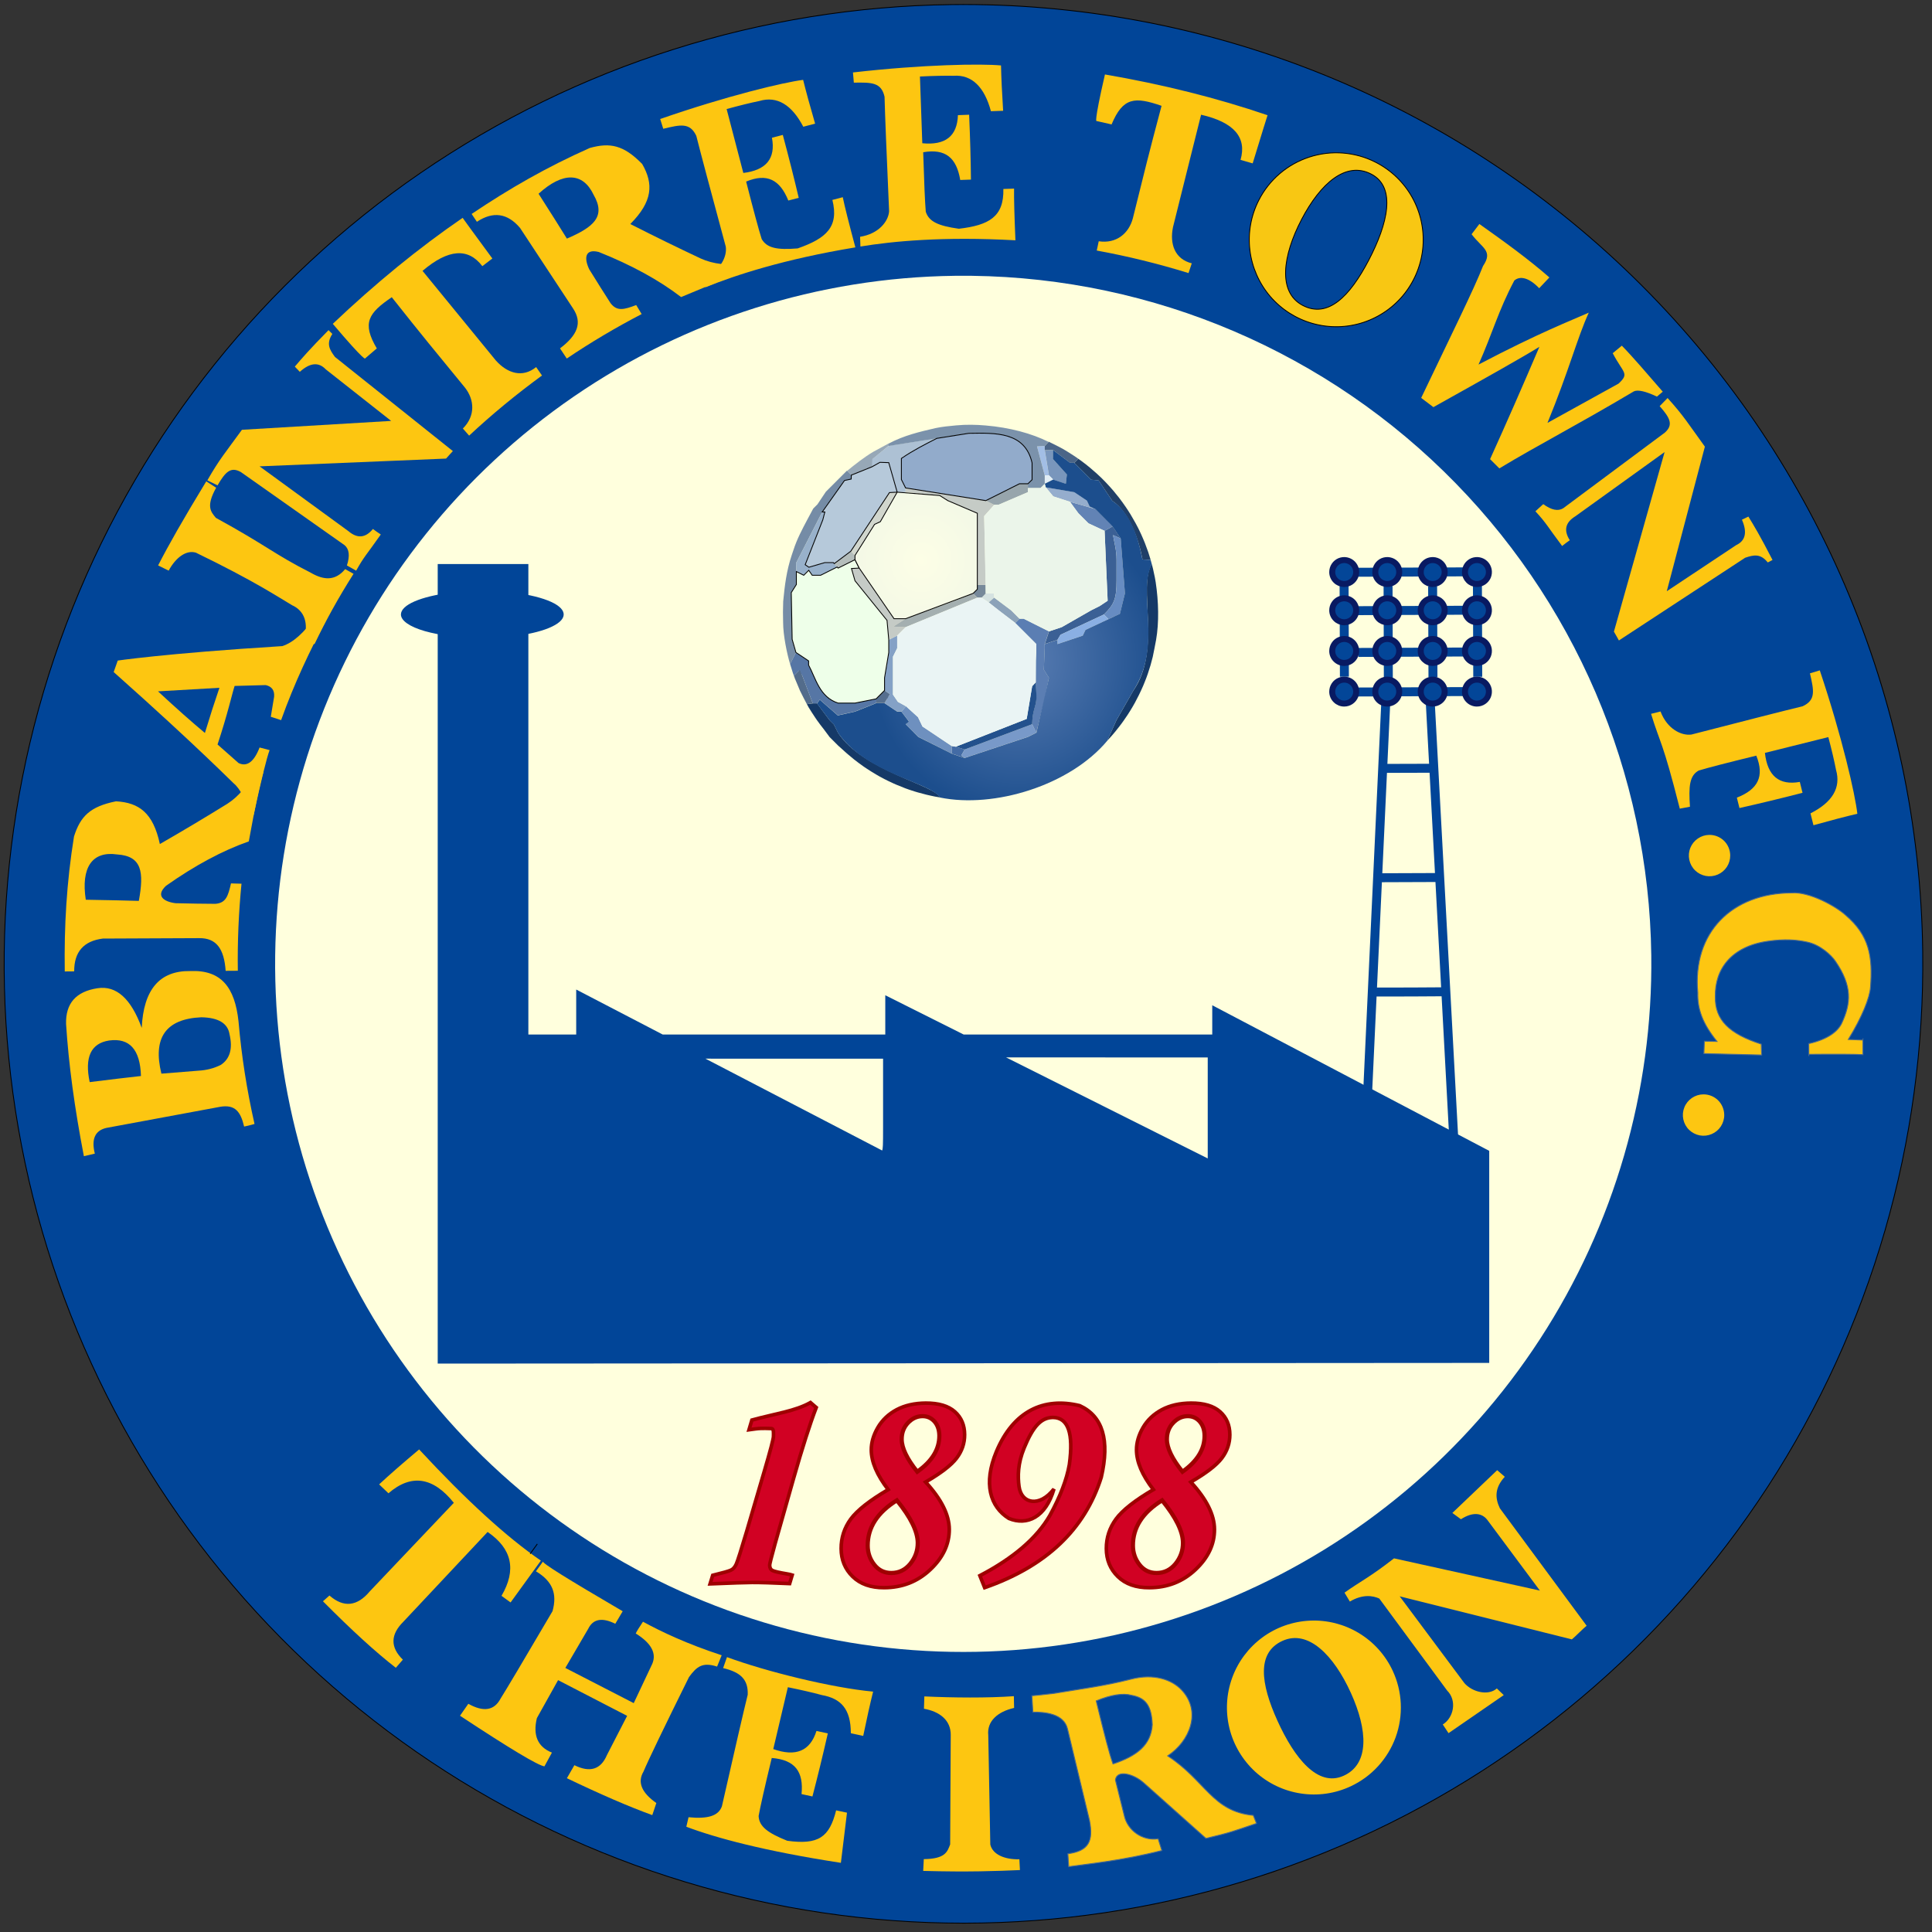 <?xml version="1.0" encoding="UTF-8"?>
<svg xmlns="http://www.w3.org/2000/svg" width="50" height="50" viewBox="0 0 50 50" fill="none">
  <rect x="0" y="0" width="50" height="50" fill="#333333" stroke="none"/>
  <g clip-path="url(#clip0_9797_2)">
    <path fill-rule="evenodd" clip-rule="evenodd" d="M24.624 0.119C27.884 0.078 31.121 0.68 34.148 1.89C37.176 3.1 39.935 4.895 42.269 7.171C44.603 9.448 46.466 12.162 47.751 15.158C49.036 18.154 49.719 21.374 49.76 24.634C49.821 29.544 48.425 34.362 45.748 38.479C43.071 42.595 39.233 45.826 34.721 47.761C30.208 49.697 25.223 50.251 20.395 49.353C15.568 48.455 11.115 46.146 7.599 42.718C4.084 39.289 1.665 34.895 0.647 30.091C-0.371 25.288 0.058 20.29 1.88 15.73C3.703 11.171 6.836 7.254 10.884 4.475C14.933 1.696 19.715 0.18 24.624 0.119Z" fill="#014598" stroke="black" stroke-width="0.022"></path>
    <path fill-rule="evenodd" clip-rule="evenodd" d="M5.63 12.561C5.836 12.208 5.973 12.07 6.234 12.217L8.919 14.11C9.039 14.212 9.058 14.387 8.978 14.634C9.097 14.701 9.177 14.746 9.217 14.769C9.426 14.393 9.49 14.354 9.855 13.832C9.785 13.787 9.717 13.74 9.651 13.69C9.46 13.924 9.249 13.943 9.018 13.747L6.718 12.069L11.544 11.868C11.622 11.782 11.641 11.758 11.72 11.674L8.669 9.238C8.528 9.048 8.437 8.896 8.601 8.642C8.568 8.609 8.535 8.577 8.502 8.544C8.001 9.053 7.805 9.282 7.63 9.488C7.673 9.533 7.716 9.578 7.759 9.623C8.023 9.385 8.247 9.364 8.431 9.559L10.123 10.893L6.261 11.123C5.828 11.721 5.678 11.885 5.366 12.432L5.63 12.561Z" fill="#FDC611"></path>
    <path fill-rule="evenodd" clip-rule="evenodd" d="M1.676 25.141C1.758 25.14 1.839 25.14 1.92 25.139C1.917 24.636 2.164 24.353 2.662 24.29C4.061 24.285 4.684 24.281 5.155 24.279C5.602 24.274 5.8 24.557 5.84 25.125C5.945 25.126 6.05 25.125 6.155 25.123C6.144 24.372 6.176 23.621 6.25 22.87C6.139 22.869 6.001 22.862 5.978 22.862C5.904 23.191 5.847 23.37 5.574 23.391C5.197 23.388 4.991 23.386 4.542 23.375C4.237 23.336 4.018 23.183 4.297 22.924C5.042 22.398 5.756 22.015 6.439 21.775C6.603 20.868 6.729 20.271 6.817 19.982C6.751 19.962 6.68 19.943 6.604 19.925C6.421 20.32 6.18 20.613 5.88 20.804C5.302 21.161 4.809 21.457 4.137 21.844C3.964 21.035 3.597 20.771 3.002 20.738C2.329 20.873 2.08 21.128 1.915 21.649C1.723 22.843 1.659 23.962 1.676 25.141Z" fill="#FDC611"></path>
    <path fill-rule="evenodd" clip-rule="evenodd" d="M43.938 25.693C43.927 26.11 44.058 26.486 44.435 26.952L44.109 26.946L44.096 27.267L45.591 27.304L45.582 27.022C44.756 26.755 44.378 26.398 44.393 25.792C44.377 25.083 44.805 24.499 45.739 24.361C46.202 24.294 46.508 24.325 46.77 24.381C47.118 24.455 47.4 24.73 47.497 24.873C47.942 25.521 47.907 25.964 47.658 26.492C47.557 26.69 47.315 26.894 46.81 27.009C46.812 27.287 46.812 27.379 46.812 27.287C47.506 27.28 47.973 27.283 48.213 27.294C48.212 26.916 48.211 26.789 48.212 26.916L47.835 26.901C48.194 26.317 48.389 25.821 48.409 25.551C48.469 24.754 48.381 24.208 47.761 23.68C47.52 23.458 46.824 23.069 46.366 23.108C44.829 23.114 43.794 24.128 43.938 25.693Z" fill="#FDC611" stroke="#49698F" stroke-width="0.024"></path>
    <path fill-rule="evenodd" clip-rule="evenodd" d="M38.286 5.797C38.085 6.062 38.018 6.151 38.085 6.062C38.356 6.423 38.649 6.487 38.381 6.884C38.143 7.491 37.569 8.645 36.78 10.298C37.096 10.537 37.202 10.616 37.096 10.537C38.487 9.761 39.441 9.224 39.84 8.975C39.398 10.011 38.972 10.981 38.563 11.883C38.803 12.122 38.884 12.202 38.803 12.122C39.82 11.508 40.767 11.029 42.287 10.127C42.392 10.081 42.59 10.126 42.881 10.264C43.032 10.137 43.082 10.095 43.032 10.137C42.65 9.697 42.261 9.24 41.973 8.946L41.737 9.141C42.013 9.666 42.177 9.658 41.889 9.927C41.679 10.045 41.066 10.384 40.049 10.944C40.617 9.557 40.816 8.753 41.117 8.092C40.651 8.3 39.856 8.6 38.264 9.435C38.635 8.6 38.768 8.061 39.19 7.26C39.337 7.133 39.568 7.182 39.834 7.459C40.048 7.233 40.186 7.087 40.098 7.18C39.563 6.711 38.917 6.243 38.286 5.797Z" fill="#FDC611"></path>
    <path fill-rule="evenodd" clip-rule="evenodd" d="M22.075 1.875C23.896 1.667 25.402 1.646 25.906 1.694C25.913 2.01 25.931 2.401 25.961 2.867C25.645 2.878 25.54 2.882 25.645 2.878C25.48 2.261 25.158 1.927 24.679 1.961C24.447 1.957 24.157 1.963 23.808 1.98C23.835 2.749 23.853 3.257 23.869 3.707C24.465 3.766 24.773 3.524 24.791 2.98C25.081 2.969 25.178 2.966 25.081 2.969C25.107 3.571 25.123 4.13 25.128 4.648C24.851 4.658 24.758 4.661 24.851 4.658C24.755 4.084 24.47 3.84 23.892 3.94C23.916 4.723 23.938 5.236 23.959 5.479C24.04 5.737 24.286 5.846 24.815 5.92C25.595 5.829 25.984 5.611 25.967 4.891C26.244 4.881 26.337 4.878 26.244 4.881C26.24 5.126 26.252 5.572 26.279 6.219C24.396 6.115 23.087 6.245 22.268 6.38C22.259 6.128 22.256 6.044 22.259 6.128C22.741 6.052 22.99 5.731 23.01 5.469C22.943 3.951 22.904 2.963 22.892 2.504C22.807 2.128 22.556 2.132 22.097 2.139C22.075 1.875 22.067 1.787 22.075 1.875Z" fill="#FDC611"></path>
    <path fill-rule="evenodd" clip-rule="evenodd" d="M2.22 23.285C2.914 23.297 3.238 23.305 3.593 23.315C3.728 22.575 3.679 22.154 3.031 22.113C2.386 22.02 2.092 22.448 2.22 23.285Z" fill="#014598"></path>
    <path fill-rule="evenodd" clip-rule="evenodd" d="M5.204 18.547C4.615 18.045 4.21 17.686 3.99 17.47C4.785 17.424 5.315 17.394 5.58 17.378C5.399 17.914 5.274 18.303 5.204 18.547Z" fill="#004A95" stroke="black" stroke-width="0.022"></path>
    <path fill-rule="evenodd" clip-rule="evenodd" d="M2.942 17.393C5.146 19.353 6.017 20.255 6.104 20.325C6.308 20.555 6.381 20.79 6.325 21.03C6.404 21.049 6.484 21.069 6.564 21.089C6.764 20.172 6.902 19.613 6.977 19.413C6.89 19.391 6.804 19.368 6.718 19.345C6.574 19.717 6.393 19.852 6.174 19.748C5.87 19.48 5.725 19.351 5.63 19.267C5.891 18.481 6.009 17.942 6.072 17.752C6.241 17.745 6.532 17.742 6.876 17.73C7.035 17.766 7.108 17.866 7.094 18.032C7.064 18.204 7.035 18.377 7.008 18.55C7.13 18.589 7.219 18.618 7.275 18.637C7.625 17.659 8.032 16.815 8.424 16.078C8.317 16.023 8.206 15.973 8.165 15.954C7.874 16.374 7.588 16.63 7.307 16.721C4.222 16.912 2.953 17.109 3.047 17.096C3.011 17.195 2.976 17.294 2.942 17.393Z" fill="#FDC611"></path>
    <path fill-rule="evenodd" clip-rule="evenodd" d="M5.303 18.969C5.435 18.533 5.561 18.143 5.679 17.8C4.837 17.849 4.307 17.88 4.089 17.892C4.568 18.336 4.973 18.695 5.303 18.969Z" fill="#014598"></path>
    <path fill-rule="evenodd" clip-rule="evenodd" d="M4.092 14.633C4.183 14.678 4.274 14.723 4.365 14.768C4.545 14.433 4.817 14.226 5.07 14.303C6.597 15.043 7.216 15.462 7.555 15.661C7.89 15.81 7.989 16.143 7.863 16.555C7.947 16.597 8.09 16.646 8.139 16.671C8.432 16.059 8.753 15.476 9.15 14.85C9.095 14.815 8.99 14.765 8.933 14.729C8.669 15.045 8.37 15.013 8.039 14.82C7.096 14.342 6.896 14.118 5.587 13.402C5.457 13.245 5.324 13.108 5.594 12.622C5.518 12.573 5.39 12.49 5.338 12.457C4.725 13.466 4.362 14.106 4.092 14.633Z" fill="#FDC611"></path>
    <path fill-rule="evenodd" clip-rule="evenodd" d="M8.613 8.381C9.479 9.402 9.45 9.275 9.45 9.275C9.696 9.063 9.834 8.947 9.752 9.018C9.363 8.36 9.531 8.105 10.139 7.692C10.963 8.731 11.204 9.02 12.032 10.03C12.28 10.344 12.308 10.764 11.979 11.09C12.141 11.274 12.195 11.336 12.141 11.274C12.739 10.717 13.368 10.199 14.027 9.718C13.977 9.645 13.926 9.573 13.875 9.5C13.525 9.786 13.132 9.664 12.833 9.33C12.005 8.313 11.763 8.027 10.935 7.01C11.598 6.445 12.114 6.404 12.483 6.888C12.569 6.822 12.656 6.756 12.742 6.69C12.243 6.011 11.986 5.66 11.973 5.638C10.83 6.422 9.711 7.338 8.613 8.381Z" fill="#FDC611"></path>
    <path fill-rule="evenodd" clip-rule="evenodd" d="M2.171 29.922C1.93 28.677 1.776 27.538 1.71 26.502C1.695 25.969 1.966 25.66 2.525 25.575C3.01 25.501 3.391 25.843 3.668 26.602C3.714 25.609 4.132 25.119 4.921 25.131C5.724 25.096 6.078 25.549 6.173 26.436C6.25 27.329 6.389 28.214 6.587 29.088C6.469 29.122 6.379 29.144 6.318 29.155C6.227 28.769 6.085 28.581 5.702 28.643C4.903 28.791 3.921 28.974 2.755 29.19C2.46 29.256 2.36 29.479 2.454 29.856C2.306 29.892 2.212 29.913 2.171 29.922Z" fill="#FDC611"></path>
    <path fill-rule="evenodd" clip-rule="evenodd" d="M2.321 28.005C2.185 27.359 2.353 27 2.825 26.928C3.353 26.856 3.628 27.162 3.648 27.847C3.325 27.882 2.883 27.935 2.321 28.005Z" fill="#014598"></path>
    <path fill-rule="evenodd" clip-rule="evenodd" d="M4.177 27.786C3.948 26.855 4.292 26.369 5.209 26.327C5.651 26.335 5.895 26.482 5.94 26.766C6.027 27.137 5.952 27.401 5.716 27.559C5.538 27.648 5.345 27.698 5.136 27.709C4.861 27.731 4.541 27.757 4.177 27.786Z" fill="#014598"></path>
    <path fill-rule="evenodd" clip-rule="evenodd" d="M28.596 1.927C28.295 3.231 28.38 3.132 28.38 3.132C28.697 3.203 28.872 3.244 28.767 3.221C29.062 2.516 29.367 2.498 30.061 2.739C29.72 4.02 29.632 4.386 29.317 5.654C29.213 6.04 28.893 6.313 28.435 6.244C28.384 6.484 28.367 6.564 28.384 6.484C29.188 6.631 29.98 6.826 30.759 7.067C30.787 6.983 30.815 6.899 30.843 6.815C30.404 6.705 30.267 6.316 30.357 5.878C30.678 4.606 30.762 4.241 31.084 2.969C31.933 3.163 32.273 3.553 32.105 4.138C32.21 4.168 32.315 4.198 32.419 4.228C32.666 3.422 32.794 3.007 32.804 2.982C31.492 2.534 30.089 2.184 28.596 1.927Z" fill="#FDC611"></path>
    <path fill-rule="evenodd" clip-rule="evenodd" d="M12.206 5.537C12.252 5.605 12.296 5.672 12.342 5.74C12.761 5.463 13.133 5.515 13.458 5.898C14.226 7.067 14.57 7.586 14.829 7.98C15.077 8.352 14.948 8.672 14.493 9.016C14.551 9.104 14.609 9.192 14.668 9.279C15.291 8.859 15.937 8.476 16.606 8.128C16.547 8.034 16.477 7.915 16.465 7.895C16.149 8.014 15.968 8.064 15.801 7.846C15.598 7.529 15.488 7.355 15.251 6.973C15.117 6.697 15.126 6.429 15.495 6.521C16.343 6.859 17.053 7.248 17.627 7.688C18.477 7.33 19.046 7.11 19.336 7.026C19.317 6.959 19.294 6.889 19.267 6.817C18.837 6.879 18.459 6.836 18.135 6.69C17.521 6.401 17.004 6.149 16.312 5.798C16.895 5.211 16.916 4.759 16.619 4.243C16.138 3.753 15.789 3.683 15.262 3.83C14.158 4.321 13.185 4.878 12.206 5.537Z" fill="#FDC611"></path>
    <path fill-rule="evenodd" clip-rule="evenodd" d="M13.938 5.014C14.311 5.598 14.484 5.873 14.671 6.175C15.363 5.878 15.687 5.604 15.363 5.042C15.084 4.452 14.565 4.444 13.938 5.014Z" fill="#014598"></path>
    <path fill-rule="evenodd" clip-rule="evenodd" d="M17.086 3.08C18.817 2.479 20.282 2.13 20.785 2.067C20.861 2.373 20.964 2.751 21.095 3.2C20.789 3.28 20.688 3.306 20.789 3.28C20.493 2.713 20.111 2.476 19.651 2.614C19.424 2.66 19.142 2.73 18.805 2.822C19 3.567 19.123 4.041 19.237 4.476C19.832 4.404 20.078 4.1 19.978 3.565C20.259 3.492 20.352 3.467 20.259 3.492C20.415 4.073 20.552 4.615 20.671 5.12C20.402 5.19 20.313 5.213 20.402 5.19C20.183 4.651 19.852 4.474 19.31 4.699C19.504 5.457 19.638 5.953 19.712 6.186C19.847 6.42 20.111 6.473 20.643 6.429C21.385 6.17 21.716 5.872 21.542 5.174C21.811 5.104 21.901 5.08 21.811 5.104C21.86 5.343 21.969 5.776 22.137 6.402C20.277 6.71 19.028 7.123 18.258 7.434C18.194 7.19 18.173 7.108 18.194 7.19C18.648 7.01 18.82 6.643 18.783 6.383C18.387 4.916 18.132 3.96 18.02 3.515C17.855 3.167 17.611 3.225 17.165 3.333C17.086 3.08 17.059 2.995 17.086 3.08Z" fill="#FDC611"></path>
    <path fill-rule="evenodd" clip-rule="evenodd" d="M32.575 5.186C32.845 4.654 33.315 4.251 33.883 4.066C34.45 3.88 35.068 3.928 35.6 4.198C35.997 4.4 36.325 4.714 36.544 5.102C36.762 5.49 36.86 5.934 36.826 6.378C36.791 6.822 36.626 7.246 36.351 7.596C36.076 7.946 35.704 8.206 35.28 8.345C34.857 8.483 34.403 8.492 33.974 8.372C33.545 8.252 33.162 8.008 32.872 7.67C32.583 7.331 32.4 6.915 32.347 6.473C32.294 6.031 32.373 5.583 32.575 5.186Z" fill="#F8C713" stroke="black" stroke-width="0.022"></path>
    <path fill-rule="evenodd" clip-rule="evenodd" d="M35.423 6.732C35.913 5.794 36.142 4.847 35.488 4.506C34.835 4.165 34.175 4.741 33.685 5.679C33.195 6.617 33.062 7.563 33.715 7.904C34.368 8.245 34.934 7.67 35.423 6.732Z" fill="#014598" stroke="black" stroke-width="0.022"></path>
    <path fill-rule="evenodd" clip-rule="evenodd" d="M42.952 10.511C43.222 10.817 43.311 10.991 43.09 11.193L40.455 13.154C40.321 13.236 40.149 13.2 39.939 13.047C39.838 13.139 39.77 13.201 39.736 13.232C40.028 13.548 40.045 13.621 40.428 14.13C40.492 14.078 40.558 14.028 40.626 13.981C40.463 13.726 40.511 13.52 40.769 13.362L43.08 11.699L41.768 16.347C41.825 16.448 41.842 16.473 41.897 16.575L45.163 14.435C45.387 14.359 45.56 14.321 45.75 14.556C45.791 14.534 45.832 14.513 45.873 14.492C45.546 13.857 45.39 13.6 45.248 13.369C45.192 13.396 45.136 13.423 45.081 13.45C45.223 13.775 45.174 13.995 44.932 14.108L43.136 15.301L44.122 11.559C43.688 10.961 43.579 10.768 43.157 10.301L42.952 10.511Z" fill="#FDC611"></path>
    <path fill-rule="evenodd" clip-rule="evenodd" d="M47.096 17.349C47.678 19.087 48.011 20.556 48.068 21.06C47.761 21.132 47.382 21.231 46.932 21.357C46.855 21.05 46.83 20.948 46.855 21.05C47.425 20.761 47.648 20.385 47.516 19.924C47.472 19.696 47.406 19.413 47.317 19.076C46.57 19.262 46.112 19.376 45.676 19.485C45.742 20.081 46.043 20.331 46.579 20.236C46.649 20.518 46.673 20.612 46.649 20.518C46.066 20.668 45.522 20.799 45.017 20.912C44.95 20.643 44.927 20.553 44.95 20.643C45.491 20.43 45.671 20.1 45.453 19.556C44.692 19.742 44.195 19.87 43.961 19.942C43.725 20.074 43.699 20.346 43.736 20.878L43.473 20.928C43.021 19.147 42.977 19.278 42.729 18.474C42.974 18.413 43.055 18.393 42.974 18.413C43.148 18.869 43.514 19.045 43.774 19.01C45.245 18.63 46.204 18.386 46.65 18.279C47 18.118 46.944 17.873 46.841 17.426C47.096 17.349 47.18 17.324 47.096 17.349Z" fill="#FDC611"></path>
    <path fill-rule="evenodd" clip-rule="evenodd" d="M44.236 21.607C44.378 21.605 44.515 21.66 44.617 21.759C44.718 21.858 44.776 21.994 44.778 22.136C44.779 22.242 44.749 22.346 44.692 22.434C44.634 22.523 44.551 22.593 44.454 22.634C44.356 22.676 44.249 22.688 44.145 22.669C44.041 22.649 43.945 22.6 43.869 22.526C43.793 22.452 43.741 22.357 43.719 22.253C43.697 22.15 43.706 22.042 43.745 21.944C43.785 21.845 43.852 21.761 43.94 21.701C44.027 21.641 44.13 21.608 44.236 21.607Z" fill="#FDC611"></path>
    <path fill-rule="evenodd" clip-rule="evenodd" d="M44.081 28.322C44.223 28.32 44.36 28.375 44.462 28.474C44.563 28.573 44.621 28.709 44.623 28.851C44.625 28.956 44.594 29.06 44.537 29.149C44.479 29.238 44.396 29.308 44.299 29.349C44.202 29.391 44.094 29.403 43.99 29.384C43.886 29.364 43.79 29.314 43.714 29.241C43.638 29.167 43.586 29.072 43.564 28.968C43.542 28.865 43.551 28.757 43.591 28.659C43.63 28.56 43.698 28.476 43.785 28.416C43.872 28.356 43.975 28.323 44.081 28.322Z" fill="#FDC611"></path>
    <path fill-rule="evenodd" clip-rule="evenodd" d="M10.847 37.511C10.403 37.884 10.058 38.186 9.812 38.416C9.869 38.472 9.949 38.548 10.053 38.646C10.642 38.138 11.207 38.221 11.745 38.893C10.49 40.216 9.766 40.978 9.574 41.18C9.244 41.576 8.895 41.613 8.526 41.292C8.439 41.369 8.383 41.419 8.358 41.441C9.103 42.192 9.732 42.766 10.244 43.162C10.279 43.121 10.34 43.051 10.426 42.952C10.097 42.631 10.102 42.303 10.441 41.968L12.619 39.647C13.252 40.078 13.372 40.629 12.979 41.3C13.056 41.356 13.135 41.413 13.214 41.471C13.596 40.944 13.857 40.583 13.998 40.389C13.12 39.788 12.069 38.829 10.847 37.511Z" fill="#FDC611"></path>
    <path d="M13.906 39.957C13.87 40.007 13.809 40.091 13.721 40.212" stroke="black" stroke-width="0.022"></path>
    <path fill-rule="evenodd" clip-rule="evenodd" d="M18.558 43.131L18.677 42.838C17.779 42.544 17.134 42.238 16.64 41.97C16.54 42.118 16.478 42.22 16.453 42.274C16.854 42.524 16.997 42.785 16.881 43.059C16.852 43.12 16.692 43.46 16.401 44.077C15.533 43.63 14.943 43.327 14.631 43.166C14.916 42.679 15.113 42.342 15.222 42.155C15.347 41.897 15.581 41.853 15.924 42.023C15.987 41.915 16.051 41.807 16.115 41.699C14.66 40.848 14.006 40.44 14.055 40.41C13.95 40.555 13.889 40.639 13.87 40.665C14.31 40.929 14.421 41.252 14.3 41.696C13.54 42.99 13.091 43.745 12.955 43.959C12.792 44.269 12.514 44.314 12.12 44.094C12.046 44.201 11.974 44.304 11.905 44.403C13.198 45.256 13.927 45.693 14.09 45.713C14.156 45.595 14.221 45.476 14.284 45.357C13.917 45.211 13.787 44.913 13.894 44.465C14.042 44.198 14.225 43.87 14.443 43.482C15.304 43.927 15.9 44.235 16.23 44.406C15.991 44.87 15.816 45.21 15.706 45.424C15.548 45.795 15.267 45.882 14.865 45.683C14.8 45.795 14.736 45.908 14.671 46.02C15.558 46.445 16.295 46.763 16.881 46.975C16.916 46.87 16.951 46.766 16.986 46.662C16.603 46.394 16.492 46.123 16.653 45.85C16.777 45.554 17.17 44.739 17.831 43.403C18.032 43.127 18.184 43.01 18.558 43.131Z" fill="#FDC611"></path>
    <path fill-rule="evenodd" clip-rule="evenodd" d="M18.814 42.886C19.825 43.259 21.526 43.68 22.596 43.779C22.52 44.086 22.434 44.468 22.34 44.925C22.02 44.856 21.914 44.833 22.02 44.856C22.018 44.218 21.758 43.956 21.268 43.868C21.037 43.805 20.744 43.737 20.39 43.665C20.213 44.415 20.116 44.828 20.012 45.266C20.594 45.473 20.967 45.317 21.13 44.797C21.424 44.86 21.522 44.881 21.424 44.86C21.29 45.447 21.157 45.99 21.026 46.492C20.744 46.431 20.651 46.411 20.744 46.431C20.8 45.853 20.579 45.545 19.973 45.496C19.789 46.257 19.676 46.757 19.633 46.998C19.645 47.267 19.863 47.434 20.374 47.639C21.18 47.749 21.465 47.55 21.639 46.852C21.92 46.912 22.013 46.932 21.92 46.912L21.762 48.21C19.787 47.906 18.53 47.566 17.762 47.276C17.819 47.03 17.839 46.949 17.819 47.03C18.323 47.079 18.593 46.995 18.683 46.747C19.019 45.266 19.241 44.303 19.351 43.858C19.365 43.473 19.177 43.279 18.714 43.17L18.814 42.886Z" fill="#FDC611"></path>
    <path fill-rule="evenodd" clip-rule="evenodd" d="M26.396 48.397C26.39 48.295 26.387 48.219 26.381 48.118C26.001 48.128 25.687 47.994 25.629 47.736L25.576 44.905C25.539 44.54 25.825 44.296 26.245 44.201C26.24 44.108 26.242 43.952 26.239 43.897C25.562 43.946 24.662 43.938 23.922 43.903C23.918 43.969 23.915 44.153 23.912 44.222C24.317 44.294 24.609 44.518 24.605 44.902L24.59 47.733C24.517 47.924 24.465 48.108 23.908 48.114C23.903 48.205 23.895 48.357 23.892 48.419C25.072 48.451 25.805 48.423 26.396 48.397Z" fill="#FDC611"></path>
    <path fill-rule="evenodd" clip-rule="evenodd" d="M29.103 47.014C29.187 47.355 29.551 47.65 29.973 47.587L30.069 47.892C29.013 48.16 28.112 48.243 27.658 48.31L27.636 47.975C28.175 47.902 28.301 47.651 28.195 47.11L27.626 44.742C27.532 44.348 27.035 44.306 26.731 44.31L26.705 43.886C26.871 43.87 27.067 43.85 27.274 43.825C27.968 43.707 28.562 43.638 29.27 43.456C29.87 43.301 30.33 43.472 30.578 43.733C31.107 44.292 30.793 45.064 30.22 45.442C31.202 46.084 31.371 46.88 32.435 46.981L32.519 47.19C31.882 47.406 31.864 47.422 31.21 47.578L29.598 46.14C29.341 45.911 28.905 45.788 28.867 46.065L29.103 47.014Z" fill="#FDC611" stroke="#49698F" stroke-width="0.024"></path>
    <path fill-rule="evenodd" clip-rule="evenodd" d="M28.37 44.019C28.603 44.97 28.714 45.397 28.805 45.65C29.429 45.442 29.786 45.157 29.821 44.637C29.802 44.131 29.64 43.94 29.288 43.875C29.061 43.813 28.755 43.861 28.37 44.019Z" fill="#014598" stroke="#49698F" stroke-width="0.024"></path>
    <path fill-rule="evenodd" clip-rule="evenodd" d="M36.042 43.237C36.295 43.777 36.323 44.396 36.12 44.958C35.916 45.519 35.498 45.976 34.957 46.229C34.554 46.418 34.104 46.483 33.664 46.415C33.224 46.348 32.814 46.152 32.485 45.852C32.157 45.551 31.924 45.16 31.818 44.728C31.712 44.296 31.736 43.842 31.888 43.423C32.039 43.005 32.312 42.641 32.67 42.377C33.029 42.113 33.458 41.962 33.903 41.942C34.347 41.922 34.788 42.034 35.169 42.265C35.55 42.495 35.854 42.834 36.042 43.237Z" fill="#FDC611"></path>
    <path fill-rule="evenodd" clip-rule="evenodd" d="M33.06 44.533C33.498 45.497 34.102 46.261 34.774 45.956C35.445 45.652 35.398 44.777 34.961 43.813C34.524 42.849 33.862 42.161 33.191 42.465C32.519 42.77 32.623 43.569 33.06 44.533Z" fill="#014598"></path>
    <path fill-rule="evenodd" clip-rule="evenodd" d="M34.934 41.448C35.267 41.251 35.531 41.295 35.696 41.37L37.453 43.753C37.713 44.011 37.621 44.457 37.339 44.629L37.488 44.854L38.917 43.869L38.738 43.697C38.512 43.897 38.094 43.787 37.897 43.557L36.224 41.313L40.679 42.427C40.77 42.355 40.971 42.145 41.062 42.074L38.816 39.034C38.689 38.769 38.68 38.503 38.944 38.219L38.747 38.048L37.587 39.155L37.809 39.318C38.107 39.126 38.36 39.139 38.511 39.361L39.852 41.164L36.077 40.33C35.446 40.823 35.197 40.93 34.796 41.218L34.934 41.448Z" fill="#FDC611"></path>
    <path fill-rule="evenodd" clip-rule="evenodd" d="M24.706 7.138C29.428 7.079 33.981 8.898 37.362 12.196C40.743 15.494 42.676 20 42.735 24.722C42.779 28.244 41.777 31.7 39.857 34.652C37.937 37.605 35.185 39.922 31.948 41.31C28.711 42.699 25.135 43.096 21.672 42.452C18.21 41.808 15.016 40.152 12.494 37.693C9.973 35.233 8.237 32.082 7.507 28.636C6.777 25.191 7.085 21.606 8.392 18.335C9.699 15.065 11.947 12.255 14.851 10.262C17.755 8.269 21.184 7.182 24.706 7.138Z" fill="#FFFFDD"></path>
    <path d="M35.861 18.229C35.703 21.612 35.545 25.042 35.387 28.426M37.018 18.229C37.413 25.555 37.617 29.372 37.63 29.594M35.786 19.886C36.226 19.885 36.666 19.883 37.105 19.882M35.654 22.716C36.608 22.713 37.143 22.712 37.258 22.71M35.516 25.674C36.24 25.674 36.874 25.672 37.417 25.667" stroke="#014598" stroke-width="0.232"></path>
    <path d="M35.155 16.885C36.077 16.881 36.998 16.878 37.919 16.874" stroke="#014598" stroke-width="0.232"></path>
    <path d="M35.122 15.804C36.043 15.8 36.965 15.796 37.886 15.793" stroke="#014598" stroke-width="0.232"></path>
    <path d="M35.099 14.81C36.02 14.807 36.942 14.803 37.863 14.8" stroke="#014598" stroke-width="0.232"></path>
    <path d="M38.236 15.159C38.238 15.944 38.241 16.73 38.244 17.515" stroke="#014598" stroke-width="0.232"></path>
    <path d="M37.076 15.174C37.079 15.96 37.082 16.745 37.085 17.53" stroke="#014598" stroke-width="0.232"></path>
    <path d="M35.923 15.163C35.926 15.948 35.928 16.805 35.93 17.59" stroke="#014598" stroke-width="0.232"></path>
    <path d="M34.785 15.157C34.788 15.942 34.79 16.728 34.793 17.513" stroke="#014598" stroke-width="0.232"></path>
    <path d="M35.11 17.909C36.032 17.906 36.953 17.902 37.874 17.898" stroke="#014598" stroke-width="0.232"></path>
    <path fill-rule="evenodd" clip-rule="evenodd" d="M12.482 16.511C12.206 16.511 11.932 16.495 11.676 16.465C11.421 16.434 11.189 16.389 10.993 16.333C10.797 16.276 10.642 16.209 10.537 16.135C10.431 16.061 10.376 15.982 10.376 15.902C10.376 15.781 10.5 15.663 10.731 15.563C10.963 15.463 11.291 15.384 11.676 15.338C12.061 15.292 12.485 15.28 12.893 15.304C13.302 15.327 13.677 15.385 13.972 15.471C14.266 15.556 14.467 15.665 14.548 15.783C14.629 15.901 14.588 16.024 14.428 16.135C14.269 16.246 13.999 16.342 13.652 16.409C13.306 16.476 12.899 16.511 12.482 16.511Z" fill="#014598"></path>
    <path fill-rule="evenodd" clip-rule="evenodd" d="M38.541 29.784L38.541 35.272L11.328 35.29V14.598H13.674V26.773H14.912V25.609L17.15 26.773H22.911V25.757L24.939 26.773H31.373V26.016L38.541 29.784Z" fill="#014598"></path>
    <path fill-rule="evenodd" clip-rule="evenodd" d="M18.257 27.398L22.854 27.399V28.731V29.16C22.854 29.662 22.85 29.719 22.83 29.775L18.257 27.398Z" fill="#FFFFDD"></path>
    <path fill-rule="evenodd" clip-rule="evenodd" d="M31.256 27.367L26.036 27.365L31.256 29.98V27.367Z" fill="#FFFFDD"></path>
    <path d="M26.938 12.315C26.907 12.422 26.939 12.492 27.033 12.523Z" fill="url(#paint0_linear_9797_2)"></path>
    <path d="M26.938 12.315C26.907 12.422 26.939 12.492 27.033 12.523" stroke="#FCFEE9" stroke-width="0.155"></path>
    <path d="M22.8 18.185C22.857 18.235 22.915 18.286 22.972 18.336Z" fill="url(#paint1_linear_9797_2)"></path>
    <path d="M22.8 18.185C22.857 18.235 22.915 18.286 22.972 18.336" stroke="#FCFEE9" stroke-width="0.155"></path>
    <path d="M27.2 16.601C27.048 16.602 26.972 16.652 26.972 16.754Z" fill="url(#paint2_linear_9797_2)"></path>
    <path d="M27.2 16.601C27.048 16.602 26.972 16.652 26.972 16.754" stroke="#FCFEE9" stroke-width="0.155"></path>
    <path d="M23.044 18.053C22.554 18.215 22.084 18.338 21.633 18.421C20.936 17.688 20.568 17.263 20.529 17.145" fill="url(#paint3_linear_9797_2)"></path>
    <path fill-rule="evenodd" clip-rule="evenodd" d="M22.986 38.551C22.696 38.175 22.55 37.833 22.549 37.523C22.549 37.332 22.605 37.14 22.718 36.945C22.831 36.751 22.993 36.597 23.205 36.483C23.417 36.371 23.668 36.314 23.959 36.312C24.292 36.311 24.543 36.385 24.71 36.534C24.879 36.684 24.963 36.882 24.964 37.129C24.965 37.351 24.896 37.555 24.756 37.738C24.617 37.921 24.349 38.126 23.954 38.355C24.361 38.796 24.565 39.204 24.567 39.58C24.568 39.964 24.405 40.312 24.076 40.621C23.748 40.932 23.349 41.088 22.88 41.089C22.536 41.091 22.265 40.995 22.067 40.802C21.87 40.61 21.77 40.369 21.769 40.078C21.768 39.796 21.851 39.541 22.018 39.312C22.187 39.084 22.509 38.83 22.986 38.551Z" fill="#D10123" stroke="#9F0001" stroke-width="0.093"></path>
    <path fill-rule="evenodd" clip-rule="evenodd" d="M23.751 39.929C23.75 39.636 23.57 39.269 23.211 38.828C22.706 39.142 22.455 39.533 22.456 40C22.457 40.185 22.513 40.35 22.626 40.494C22.739 40.638 22.886 40.709 23.07 40.709C23.268 40.708 23.431 40.627 23.56 40.469C23.688 40.309 23.752 40.13 23.751 39.929Z" fill="#FFFFDD" stroke="#9F0001" stroke-width="0.108"></path>
    <path fill-rule="evenodd" clip-rule="evenodd" d="M23.738 38.088C24.121 37.818 24.311 37.508 24.31 37.157C24.309 37.007 24.268 36.886 24.187 36.791C24.104 36.697 24 36.65 23.875 36.65C23.732 36.651 23.606 36.709 23.498 36.823C23.389 36.938 23.335 37.081 23.336 37.25C23.337 37.474 23.471 37.754 23.738 38.088Z" fill="#FFFFDD" stroke="#9F0001" stroke-width="0.108"></path>
    <path fill-rule="evenodd" clip-rule="evenodd" d="M29.849 38.551C29.559 38.175 29.414 37.833 29.413 37.523C29.412 37.332 29.469 37.14 29.581 36.945C29.694 36.751 29.856 36.597 30.069 36.483C30.281 36.371 30.532 36.314 30.823 36.312C31.156 36.311 31.407 36.385 31.574 36.534C31.743 36.684 31.827 36.882 31.828 37.129C31.828 37.351 31.759 37.555 31.62 37.738C31.481 37.921 31.213 38.126 30.818 38.355C31.224 38.796 31.429 39.204 31.43 39.58C31.432 39.964 31.268 40.312 30.94 40.621C30.612 40.932 30.213 41.088 29.744 41.089C29.399 41.091 29.128 40.995 28.93 40.802C28.733 40.61 28.633 40.369 28.632 40.078C28.631 39.796 28.715 39.541 28.882 39.312C29.05 39.084 29.372 38.83 29.849 38.551Z" fill="#D10123" stroke="#9F0001" stroke-width="0.093"></path>
    <path fill-rule="evenodd" clip-rule="evenodd" d="M30.602 38.088C30.984 37.818 31.175 37.508 31.174 37.157C31.173 37.007 31.132 36.886 31.05 36.791C30.968 36.697 30.864 36.65 30.739 36.65C30.595 36.651 30.469 36.709 30.361 36.823C30.252 36.938 30.199 37.081 30.199 37.25C30.2 37.474 30.334 37.754 30.602 38.088Z" fill="#FFFFDD" stroke="#9F0001" stroke-width="0.108"></path>
    <path fill-rule="evenodd" clip-rule="evenodd" d="M30.615 39.929C30.614 39.636 30.434 39.269 30.075 38.828C29.57 39.142 29.318 39.533 29.32 40C29.321 40.185 29.377 40.35 29.49 40.494C29.603 40.638 29.75 40.709 29.934 40.709C30.131 40.708 30.295 40.627 30.424 40.469C30.552 40.309 30.616 40.13 30.615 39.929Z" fill="#FFFFDD" stroke="#9F0001" stroke-width="0.108"></path>
    <path fill-rule="evenodd" clip-rule="evenodd" d="M21.124 36.426C20.961 36.852 20.765 37.462 20.539 38.256L20.059 39.95C19.966 40.288 19.919 40.473 19.919 40.505C19.919 40.574 19.944 40.621 19.995 40.646C20.046 40.671 20.172 40.7 20.372 40.733C20.432 40.743 20.475 40.753 20.502 40.762L20.436 40.983C19.991 40.963 19.666 40.953 19.461 40.954C19.314 40.954 18.953 40.967 18.377 40.99L18.445 40.769C18.701 40.706 18.858 40.663 18.914 40.636C18.972 40.611 19.019 40.558 19.055 40.478C19.091 40.397 19.181 40.114 19.325 39.629L19.778 38.084C19.937 37.542 20.017 37.238 20.017 37.174C20.016 37.113 20.036 36.97 19.959 36.97C19.909 36.971 19.725 36.955 19.552 36.979L19.384 37.002L19.459 36.751C20.067 36.585 20.58 36.521 20.975 36.298L21.124 36.426Z" fill="#D10123" stroke="#9F0001" stroke-width="0.093"></path>
    <path fill-rule="evenodd" clip-rule="evenodd" d="M27.276 38.535C27.062 39.272 26.577 39.49 26.11 39.297C25.622 38.993 25.444 38.393 25.785 37.572C26.225 36.518 27.009 36.151 27.944 36.379C28.54 36.653 28.724 37.271 28.5 38.233C28.074 39.584 27.07 40.535 25.483 41.088C25.442 40.985 25.4 40.881 25.359 40.778C26.228 40.324 26.831 39.806 27.169 39.223C27.438 38.732 27.607 38.292 27.675 37.903C27.786 37.094 27.645 36.687 27.25 36.683C26.943 36.687 26.736 36.912 26.506 37.47C26.338 37.877 26.337 38.211 26.372 38.469C26.433 38.923 26.905 39.016 27.276 38.535Z" fill="#D10123" stroke="#9F0001" stroke-width="0.093"></path>
    <path fill-rule="evenodd" clip-rule="evenodd" d="M27.038 12.305H27.147L27.038 11.65V11.541L26.838 11.552L27.038 12.305Z" fill="#A2BEE5"></path>
    <path fill-rule="evenodd" clip-rule="evenodd" d="M21.483 12.616L21.374 12.725L21.155 13.053L21.046 13.162L20.898 13.439C20.761 13.698 20.627 13.947 20.535 14.233L20.491 14.363C20.352 14.777 20.308 15.162 20.269 15.564C20.262 15.746 20.261 15.925 20.267 16.11C20.267 16.439 20.368 16.925 20.448 17.187L20.599 16.886L20.5 16.546V16.219L20.478 15.336L20.61 15.127V14.8L20.602 14.572L21.279 13.25L21.855 12.435L22.029 12.398V12.289L21.92 12.179L21.483 12.616Z" fill="#758CA6"></path>
    <path fill-rule="evenodd" clip-rule="evenodd" d="M25.587 15.591L25.728 15.467V15.358H25.51L25.401 15.467L25.587 15.591Z" fill="#D5E2E1"></path>
    <path fill-rule="evenodd" clip-rule="evenodd" d="M28.587 13.738L28.684 13.684L28.796 13.624L28.564 13.39L28.35 13.174L28.018 13.08L27.691 12.987L27.799 13.134L27.907 13.281L28.065 13.439L28.17 13.544L28.587 13.738Z" fill="#6283B5"></path>
    <path fill-rule="evenodd" clip-rule="evenodd" d="M22.599 11.693C22.365 11.832 22.139 12.01 21.922 12.187L22.032 12.296L22.577 12.078L22.588 11.877L23.001 11.536V11.475L22.599 11.693Z" fill="#97A8B7"></path>
    <path fill-rule="evenodd" clip-rule="evenodd" d="M29.331 17.873L28.894 18.637L28.654 19.171L28.763 19.052L28.858 18.94L28.96 18.812L29.04 18.706L29.089 18.637L29.178 18.507L29.253 18.389L29.307 18.299L29.369 18.191L29.477 17.982L29.529 17.873L29.583 17.753L29.623 17.655L29.666 17.546L29.705 17.437L29.775 17.218L29.833 17L29.877 16.782L29.919 16.563C29.999 16.106 29.984 15.565 29.909 15.066L29.888 14.945L29.84 14.722L29.809 14.598C29.434 15.184 30.077 16.796 29.331 17.873Z" fill="#153967"></path>
    <path fill-rule="evenodd" clip-rule="evenodd" d="M28.239 12.415L28.43 12.432L28.785 12.961C29.227 13.251 29.478 13.979 29.567 14.478L29.779 14.489L29.715 14.285L29.629 14.052L29.589 13.956L29.536 13.834L29.494 13.745L29.455 13.665L29.389 13.54L29.261 13.317L29.185 13.197L29.133 13.119L29.049 13L28.966 12.888L28.812 12.698L28.713 12.586L28.602 12.467L28.504 12.368L28.381 12.253L28.216 12.11L28.103 12.018L27.98 11.925L27.906 11.874L27.802 11.978L28.239 12.415Z" fill="#203F67"></path>
    <path fill-rule="evenodd" clip-rule="evenodd" d="M27.038 11.65H27.257L27.694 11.978H27.803L27.907 11.874L27.857 11.838L27.782 11.788L27.644 11.7C27.491 11.6 27.312 11.515 27.142 11.432L27.038 11.541L27.038 11.65Z" fill="#4B6587"></path>
    <path fill-rule="evenodd" clip-rule="evenodd" d="M21.008 18.435L21.091 18.562L21.144 18.64L21.233 18.761L21.326 18.881L21.471 19.076L21.581 19.186L21.69 19.295L21.805 19.398L21.918 19.5L22.103 19.654L22.222 19.745L22.349 19.837L22.426 19.889L22.549 19.968L22.683 20.049L22.763 20.095L22.894 20.165L22.98 20.208L23.118 20.273L23.205 20.311L23.429 20.401L23.527 20.436L23.661 20.48L23.755 20.508L23.981 20.568L24.092 20.593L24.201 20.616L24.325 20.637C24.207 20.321 22.337 19.951 21.69 18.967L21.581 18.749L21.471 18.64L21.144 18.203H21.035L20.882 18.224L20.929 18.309L21.008 18.435Z" fill="#153967"></path>
    <path fill-rule="evenodd" clip-rule="evenodd" d="M20.572 17.561L20.705 17.878C20.763 17.994 20.82 18.11 20.882 18.224L21.035 18.203L20.703 17.327L20.545 17.486L20.572 17.561Z" fill="#536C8B"></path>
    <path fill-rule="evenodd" clip-rule="evenodd" d="M25.184 15.358L25.293 15.468H25.402L25.511 15.358V15.14H25.293V15.249L25.184 15.358Z" fill="#77899A"></path>
    <path fill-rule="evenodd" clip-rule="evenodd" d="M20.61 14.792L20.801 14.888L20.921 14.751L21.02 14.888H21.238L21.675 14.67L21.565 14.561H21.347L20.933 14.68L20.838 14.615L21.294 13.454L21.347 13.251H21.279L20.602 14.572L20.61 14.792Z" fill="#98B1CB"></path>
    <path fill-rule="evenodd" clip-rule="evenodd" d="M26.801 17.091L26.805 17.66L26.819 17.977C26.838 18.271 26.718 18.33 26.71 18.741L26.819 18.96L27.037 18.086L27.146 17.54L27.015 17.331L27.037 16.776V16.667L27.146 16.34L26.491 16.012H26.382L26.273 16.121L26.382 16.23L26.819 16.667V16.885L26.801 17.091Z" fill="#5B7EB3"></path>
    <path fill-rule="evenodd" clip-rule="evenodd" d="M23.757 18.559L23.447 18.278L23.328 18.414L23.524 18.673L23.437 18.742L23.765 19.069L24.638 19.506L24.627 19.305L23.874 18.802L23.757 18.559Z" fill="#6E90BF"></path>
    <path fill-rule="evenodd" clip-rule="evenodd" d="M23.447 18.279L23.237 18.163L23.11 17.977V16.995L23.219 16.776V16.449L23.001 16.558V16.886L22.892 17.541V17.868L23.029 17.967L22.892 18.196L23.219 18.414H23.328L23.447 18.279Z" fill="#84A1C6"></path>
    <path fill-rule="evenodd" clip-rule="evenodd" d="M24.26 11.337L23.001 11.536L22.575 11.882L22.564 12.082L22.773 11.965L23.001 11.973L23.219 12.737H23.437V12.628L23.328 12.41V11.864C23.437 11.767 24.122 11.394 24.26 11.337Z" fill="#ADC1D4"></path>
    <path fill-rule="evenodd" clip-rule="evenodd" d="M22.999 11.479L22.998 11.541L25.073 11.214C25.802 11.214 26.515 11.171 26.71 11.978V12.414L26.601 12.524V12.633H26.929L27.038 12.524V12.305L26.838 11.552L27.038 11.541L27.139 11.437C26.704 11.218 26.128 11.063 25.506 11.011C25.265 10.99 25.006 10.984 24.745 11.009C24.569 11.026 24.391 11.041 24.212 11.079C23.805 11.174 23.403 11.265 22.999 11.479Z" fill="#7B92AB"></path>
    <path fill-rule="evenodd" clip-rule="evenodd" d="M28.648 15.139L28.666 15.548L28.459 15.685L28.241 15.794L27.477 16.231L27.149 16.34L27.04 16.667L27.368 16.558L27.446 16.427L28.568 15.903C28.836 15.644 28.896 15.492 28.896 15.03V14.484C28.896 14.236 28.839 14.048 28.805 13.848L29.005 13.938L28.796 13.624L28.587 13.738L28.648 15.139Z" fill="#3B6095"></path>
    <path fill-rule="evenodd" clip-rule="evenodd" d="M24.628 19.306L24.638 19.506L24.966 19.615L24.881 19.547L24.966 19.397L24.735 19.325L24.628 19.306Z" fill="#436BA5"></path>
    <path fill-rule="evenodd" clip-rule="evenodd" d="M24.529 12.956L25.293 13.283V15.139H25.512L25.47 13.356L25.73 13.065L25.512 12.956L23.437 12.628V12.737L24.32 12.824L24.529 12.956Z" fill="#C5CBC6"></path>
    <path fill-rule="evenodd" clip-rule="evenodd" d="M20.448 17.187C20.472 17.267 20.496 17.345 20.522 17.424L20.545 17.486L20.703 17.328L21.035 18.203L21.144 18.203L21.216 18.106L21.682 18.512L22.127 18.414L22.673 18.196V18.087L22.127 18.196H21.691C21.235 18.024 21.176 17.706 20.927 17.213V17.104L20.599 16.886L20.448 17.187Z" fill="#5676A5"></path>
    <path fill-rule="evenodd" clip-rule="evenodd" d="M22.127 15.03L22.955 16.055L23.001 16.558L23.219 16.449L23.437 16.231L23.118 16.216L23.437 16.012L23.137 15.999L22.236 14.702L22.036 14.713L22.127 15.03Z" fill="#C5CBC6"></path>
    <path fill-rule="evenodd" clip-rule="evenodd" d="M24.966 19.397L24.88 19.547L24.966 19.615L26.603 19.069L26.822 18.96L26.712 18.742L24.966 19.397Z" fill="#7899C9"></path>
    <path fill-rule="evenodd" clip-rule="evenodd" d="M24.638 15.576L23.437 16.012L23.118 16.216L23.437 16.231L25.293 15.467L25.184 15.357L24.638 15.576Z" fill="#A4AFB0"></path>
    <path fill-rule="evenodd" clip-rule="evenodd" d="M22.018 14.266L22.127 14.375L22.634 13.57L22.782 13.502L23.219 12.737L23.019 12.748L22.018 14.266Z" fill="#D1D6CD"></path>
    <path fill-rule="evenodd" clip-rule="evenodd" d="M26.167 12.628L25.512 12.956L25.73 13.065H25.839L26.603 12.737V12.628V12.519H26.385L26.167 12.628Z" fill="#97A5AC"></path>
    <path fill-rule="evenodd" clip-rule="evenodd" d="M25.839 15.794L26.276 16.122L26.385 16.012L26.167 15.794L25.73 15.467L25.588 15.59L25.839 15.794Z" fill="#8CA2B9"></path>
    <path fill-rule="evenodd" clip-rule="evenodd" d="M21.581 14.593L21.691 14.702L22.127 14.484V14.375L22.018 14.266L21.581 14.593Z" fill="#B4BDBB"></path>
    <path fill-rule="evenodd" clip-rule="evenodd" d="M22.782 17.977L22.673 18.087V18.196H22.782H22.891L23.029 17.967L22.891 17.868L22.782 17.977Z" fill="#566F8F"></path>
    <path fill-rule="evenodd" clip-rule="evenodd" d="M27.258 12.846L27.719 12.995L28.35 13.174L28.202 13.105L28.132 12.956L27.804 12.737L27.063 12.61L27.258 12.846Z" fill="#95ADCD"></path>
    <path fill-rule="evenodd" clip-rule="evenodd" d="M24.966 19.397L26.712 18.742C26.721 18.33 26.841 18.271 26.822 17.977L26.807 17.658L26.712 17.759L26.571 18.605L24.735 19.325L24.966 19.397Z" fill="#23518D"></path>
    <path fill-rule="evenodd" clip-rule="evenodd" d="M28.568 15.903L28.689 16.024L28.985 15.885L29.114 15.357L29.005 13.938L28.805 13.848C28.839 14.048 28.896 14.235 28.896 14.484V15.03C28.896 15.492 28.836 15.644 28.568 15.903Z" fill="#678CC2"></path>
    <path fill-rule="evenodd" clip-rule="evenodd" d="M27.367 16.558V16.667L27.695 16.558L28.022 16.449L28.094 16.301L28.688 16.023L28.568 15.903L27.446 16.427L27.367 16.558Z" fill="#8AAFE3"></path>
    <path fill-rule="evenodd" clip-rule="evenodd" d="M27.148 12.305L27.257 12.414L27.584 12.524L27.613 12.28L27.249 11.878L27.257 11.65H27.039L27.148 12.305Z" fill="#7996BC"></path>
    <path fill-rule="evenodd" clip-rule="evenodd" d="M27.04 12.519L27.258 12.41L27.149 12.3H27.04V12.519Z" fill="#E2EEF5"></path>
    <path d="M27.038 12.52C27.046 12.551 27.053 12.581 27.061 12.612C27.308 12.654 27.555 12.696 27.802 12.738C27.912 12.811 28.021 12.884 28.13 12.957C28.153 13.007 28.177 13.056 28.2 13.107C28.25 13.129 28.299 13.152 28.348 13.175C28.497 13.325 28.645 13.475 28.794 13.625C28.864 13.729 28.934 13.834 29.004 13.939C29.04 14.412 29.077 14.885 29.113 15.358C29.07 15.534 29.026 15.709 28.983 15.885C28.686 16.024 28.39 16.163 28.093 16.302C28.07 16.352 28.046 16.401 28.022 16.45C27.804 16.523 27.585 16.596 27.367 16.669C27.367 16.632 27.367 16.596 27.367 16.559C27.258 16.596 27.149 16.632 27.04 16.669C27.031 16.89 27.023 17.112 27.014 17.333C27.058 17.402 27.102 17.472 27.146 17.542C27.038 18.015 26.93 18.488 26.822 18.962C26.749 18.998 26.677 19.034 26.604 19.071C26.058 19.253 25.512 19.435 24.966 19.617C24.857 19.581 24.748 19.544 24.639 19.508C24.348 19.363 24.056 19.217 23.765 19.072C23.656 18.962 23.547 18.853 23.438 18.744C23.467 18.721 23.495 18.698 23.524 18.676C23.459 18.589 23.394 18.503 23.328 18.417C23.292 18.417 23.256 18.417 23.219 18.417C23.11 18.344 23.001 18.271 22.892 18.199C22.819 18.199 22.746 18.199 22.673 18.199C22.491 18.272 22.309 18.344 22.128 18.417C21.979 18.45 21.831 18.483 21.682 18.516C21.527 18.38 21.372 18.245 21.216 18.109C21.192 18.142 21.168 18.174 21.144 18.207C21.253 18.352 21.363 18.498 21.472 18.643C21.508 18.68 21.545 18.716 21.581 18.752C21.618 18.825 21.654 18.898 21.69 18.971C22.436 20.034 24.086 20.252 24.326 20.64C25.732 20.927 27.691 20.325 28.655 19.172C28.735 18.994 28.814 18.816 28.894 18.638C29.04 18.383 29.185 18.129 29.331 17.874C30.099 16.69 29.428 15.368 29.808 14.599C29.798 14.562 29.788 14.526 29.778 14.489C29.707 14.486 29.637 14.482 29.566 14.479C29.444 13.832 29.225 13.248 28.785 12.96C28.666 12.784 28.549 12.607 28.431 12.431C28.367 12.426 28.303 12.42 28.239 12.414C28.093 12.268 27.948 12.123 27.803 11.978C27.766 11.978 27.73 11.977 27.694 11.977C27.548 11.868 27.4 11.757 27.254 11.648C27.252 11.722 27.251 11.803 27.249 11.878C27.37 12.012 27.49 12.146 27.611 12.28C27.602 12.361 27.593 12.439 27.584 12.52C27.475 12.484 27.366 12.447 27.256 12.411C27.184 12.447 27.111 12.484 27.038 12.52Z" fill="url(#paint4_radial_9797_2)"></path>
    <path d="M23.437 16.231L25.293 15.468L25.401 15.467L25.587 15.591L26.273 16.121L26.819 16.667L26.805 17.66L26.712 17.759L26.571 18.605L24.735 19.325L24.628 19.306L23.874 18.802L23.757 18.56L23.447 18.279L23.237 18.163L23.11 17.977V16.995L23.219 16.777V16.449L23.437 16.231Z" fill="url(#paint5_linear_9797_2)"></path>
    <path d="M25.471 13.356L25.73 13.065H25.839L26.603 12.737V12.628H26.931L27.04 12.519L27.063 12.61L27.258 12.846L27.692 12.987L27.907 13.281L28.17 13.544L28.587 13.738L28.666 15.548L28.459 15.685L28.241 15.794L27.477 16.231L27.149 16.34L26.491 16.012L26.385 16.012L26.167 15.794L25.73 15.466L25.728 15.358H25.51L25.471 13.356Z" fill="url(#paint6_linear_9797_2)"></path>
    <path d="M22.127 14.484C22.164 14.557 22.2 14.63 22.237 14.702C22.17 14.706 22.103 14.71 22.036 14.713C22.067 14.819 22.097 14.924 22.127 15.03C22.404 15.371 22.68 15.713 22.956 16.055C22.971 16.223 22.986 16.39 23.001 16.558C23.001 16.667 23.001 16.776 23.001 16.886C22.964 17.104 22.928 17.322 22.892 17.541C22.892 17.65 22.892 17.759 22.892 17.868C22.819 17.941 22.746 18.014 22.673 18.087C22.491 18.123 22.309 18.159 22.127 18.196C21.982 18.196 21.836 18.196 21.691 18.196C21.21 18.044 21.11 17.552 20.927 17.213C20.927 17.177 20.927 17.14 20.927 17.104C20.817 17.031 20.708 16.958 20.599 16.886C20.566 16.773 20.534 16.659 20.501 16.546C20.493 16.143 20.486 15.739 20.478 15.336C20.522 15.266 20.566 15.197 20.61 15.127C20.61 15.015 20.61 14.904 20.61 14.792C20.674 14.824 20.738 14.856 20.801 14.888C20.844 14.845 20.887 14.802 20.93 14.759C20.96 14.802 20.99 14.845 21.02 14.888C21.093 14.888 21.165 14.888 21.238 14.888C21.38 14.817 21.522 14.746 21.664 14.675C21.673 14.684 21.682 14.693 21.691 14.702C21.836 14.63 21.982 14.557 22.127 14.484Z" fill="url(#paint7_linear_9797_2)" stroke="black" stroke-width="0.022"></path>
    <path d="M21.279 13.25H21.347L21.294 13.454L20.838 14.615L20.933 14.68L21.347 14.56H21.566L21.591 14.586L22.018 14.266L23.019 12.748L23.219 12.737L23.001 11.973L22.773 11.965L22.564 12.082L22.032 12.296L22.029 12.398L21.856 12.435L21.279 13.25Z" fill="url(#paint8_linear_9797_2)" stroke="black" stroke-width="0.022"></path>
    <path d="M23.328 11.864V12.41L23.437 12.628L25.512 12.956L26.385 12.519H26.603L26.71 12.415V11.978C26.524 11.171 25.766 11.204 25.073 11.214L24.244 11.345C23.94 11.5 23.636 11.653 23.328 11.864Z" fill="url(#paint9_linear_9797_2)" stroke="black" stroke-width="0.022"></path>
    <path d="M23.219 12.737L24.32 12.824L24.529 12.956L25.293 13.283L25.293 15.249L25.184 15.357L23.437 16.012H23.137L22.236 14.702L22.127 14.484V14.375L22.634 13.57L22.782 13.502L23.219 12.737Z" fill="url(#paint10_radial_9797_2)" stroke="black" stroke-width="0.022"></path>
    <path fill-rule="evenodd" clip-rule="evenodd" d="M34.789 18.208C34.707 18.209 34.628 18.176 34.57 18.118C34.511 18.061 34.478 17.982 34.478 17.9C34.478 17.838 34.496 17.778 34.53 17.727C34.563 17.676 34.612 17.636 34.668 17.613C34.725 17.589 34.787 17.583 34.847 17.594C34.907 17.606 34.963 17.635 35.006 17.679C35.05 17.722 35.079 17.777 35.092 17.837C35.104 17.897 35.098 17.959 35.075 18.016C35.051 18.073 35.012 18.121 34.961 18.155C34.91 18.19 34.85 18.208 34.789 18.208Z" fill="#034698" stroke="#081A62" stroke-width="0.155"></path>
    <path fill-rule="evenodd" clip-rule="evenodd" d="M34.789 17.156C34.707 17.157 34.628 17.124 34.57 17.066C34.511 17.009 34.478 16.93 34.478 16.848C34.478 16.786 34.496 16.726 34.53 16.675C34.563 16.624 34.612 16.584 34.668 16.561C34.725 16.537 34.787 16.531 34.847 16.542C34.907 16.554 34.963 16.583 35.006 16.627C35.05 16.67 35.079 16.725 35.092 16.785C35.104 16.845 35.098 16.907 35.075 16.964C35.051 17.021 35.012 17.069 34.961 17.104C34.91 17.138 34.85 17.156 34.789 17.156Z" fill="#034698" stroke="#081A62" stroke-width="0.155"></path>
    <path fill-rule="evenodd" clip-rule="evenodd" d="M34.789 16.104C34.707 16.104 34.628 16.072 34.57 16.014C34.511 15.956 34.478 15.877 34.478 15.795C34.478 15.734 34.496 15.674 34.53 15.623C34.563 15.572 34.612 15.532 34.668 15.508C34.725 15.485 34.787 15.478 34.847 15.49C34.907 15.502 34.963 15.531 35.006 15.574C35.05 15.617 35.079 15.673 35.092 15.733C35.104 15.793 35.098 15.855 35.075 15.912C35.051 15.969 35.012 16.017 34.961 16.051C34.91 16.085 34.85 16.104 34.789 16.104Z" fill="#034698" stroke="#081A62" stroke-width="0.155"></path>
    <path fill-rule="evenodd" clip-rule="evenodd" d="M34.789 15.114C34.707 15.114 34.628 15.082 34.57 15.024C34.511 14.966 34.478 14.887 34.478 14.805C34.478 14.744 34.496 14.684 34.53 14.633C34.563 14.582 34.612 14.542 34.668 14.518C34.725 14.495 34.787 14.488 34.847 14.5C34.907 14.512 34.963 14.541 35.006 14.584C35.05 14.627 35.079 14.682 35.092 14.742C35.104 14.803 35.098 14.865 35.075 14.922C35.051 14.978 35.012 15.027 34.961 15.061C34.91 15.095 34.85 15.114 34.789 15.114Z" fill="#034698" stroke="#081A62" stroke-width="0.155"></path>
    <path fill-rule="evenodd" clip-rule="evenodd" d="M35.903 18.208C35.821 18.209 35.742 18.176 35.684 18.118C35.625 18.061 35.592 17.982 35.592 17.9C35.592 17.838 35.61 17.778 35.644 17.727C35.678 17.676 35.726 17.636 35.782 17.613C35.839 17.589 35.901 17.583 35.961 17.594C36.022 17.606 36.077 17.635 36.12 17.679C36.164 17.722 36.194 17.777 36.206 17.837C36.218 17.897 36.212 17.959 36.189 18.016C36.165 18.073 36.126 18.121 36.075 18.155C36.024 18.19 35.964 18.208 35.903 18.208Z" fill="#034698" stroke="#081A62" stroke-width="0.155"></path>
    <path fill-rule="evenodd" clip-rule="evenodd" d="M37.079 18.208C37.038 18.209 36.998 18.201 36.96 18.185C36.923 18.17 36.889 18.147 36.86 18.118C36.831 18.09 36.808 18.056 36.792 18.018C36.776 17.981 36.768 17.94 36.768 17.9C36.768 17.838 36.786 17.778 36.82 17.727C36.853 17.676 36.902 17.636 36.958 17.613C37.015 17.589 37.077 17.583 37.137 17.594C37.197 17.606 37.253 17.635 37.296 17.679C37.34 17.722 37.37 17.777 37.382 17.837C37.394 17.897 37.388 17.959 37.365 18.016C37.341 18.073 37.302 18.121 37.251 18.155C37.2 18.19 37.14 18.208 37.079 18.208Z" fill="#034698" stroke="#081A62" stroke-width="0.155"></path>
    <path fill-rule="evenodd" clip-rule="evenodd" d="M38.224 18.208C38.183 18.209 38.143 18.201 38.105 18.185C38.068 18.17 38.033 18.147 38.005 18.118C37.976 18.09 37.953 18.056 37.937 18.018C37.921 17.981 37.913 17.94 37.913 17.9C37.913 17.838 37.931 17.778 37.965 17.727C37.999 17.676 38.047 17.636 38.103 17.613C38.16 17.589 38.222 17.583 38.282 17.594C38.343 17.606 38.398 17.635 38.441 17.679C38.485 17.722 38.514 17.777 38.527 17.837C38.539 17.897 38.533 17.959 38.51 18.016C38.486 18.073 38.447 18.121 38.396 18.155C38.345 18.19 38.285 18.208 38.224 18.208Z" fill="#034698" stroke="#081A62" stroke-width="0.155"></path>
    <path fill-rule="evenodd" clip-rule="evenodd" d="M35.903 17.156C35.821 17.157 35.742 17.124 35.684 17.066C35.625 17.009 35.592 16.93 35.592 16.848C35.592 16.786 35.61 16.726 35.644 16.675C35.678 16.624 35.726 16.584 35.782 16.561C35.839 16.537 35.901 16.531 35.961 16.542C36.022 16.554 36.077 16.583 36.12 16.627C36.164 16.67 36.194 16.725 36.206 16.785C36.218 16.845 36.212 16.907 36.189 16.964C36.165 17.021 36.126 17.069 36.075 17.104C36.024 17.138 35.964 17.156 35.903 17.156Z" fill="#034698" stroke="#081A62" stroke-width="0.155"></path>
    <path fill-rule="evenodd" clip-rule="evenodd" d="M37.079 17.156C37.038 17.157 36.998 17.149 36.96 17.133C36.923 17.118 36.889 17.095 36.86 17.066C36.831 17.038 36.808 17.004 36.792 16.966C36.776 16.929 36.768 16.888 36.768 16.848C36.768 16.786 36.786 16.726 36.82 16.675C36.853 16.624 36.902 16.584 36.958 16.561C37.015 16.537 37.077 16.531 37.137 16.542C37.197 16.554 37.253 16.583 37.296 16.627C37.34 16.67 37.37 16.725 37.382 16.785C37.394 16.845 37.388 16.907 37.365 16.964C37.341 17.021 37.302 17.069 37.251 17.104C37.2 17.138 37.14 17.156 37.079 17.156Z" fill="#034698" stroke="#081A62" stroke-width="0.155"></path>
    <path fill-rule="evenodd" clip-rule="evenodd" d="M38.224 17.156C38.183 17.157 38.143 17.149 38.105 17.133C38.068 17.118 38.033 17.095 38.005 17.066C37.976 17.038 37.953 17.004 37.937 16.966C37.921 16.929 37.913 16.888 37.913 16.848C37.913 16.786 37.931 16.726 37.965 16.675C37.999 16.624 38.047 16.584 38.103 16.561C38.16 16.537 38.222 16.531 38.282 16.542C38.343 16.554 38.398 16.583 38.441 16.627C38.485 16.67 38.514 16.725 38.527 16.785C38.539 16.845 38.533 16.907 38.51 16.964C38.486 17.021 38.447 17.069 38.396 17.104C38.345 17.138 38.285 17.156 38.224 17.156Z" fill="#034698" stroke="#081A62" stroke-width="0.155"></path>
    <path fill-rule="evenodd" clip-rule="evenodd" d="M35.903 16.104C35.821 16.104 35.742 16.072 35.684 16.014C35.625 15.956 35.592 15.877 35.592 15.795C35.592 15.734 35.61 15.674 35.644 15.623C35.678 15.572 35.726 15.532 35.782 15.508C35.839 15.485 35.901 15.478 35.961 15.49C36.021 15.502 36.077 15.531 36.12 15.574C36.164 15.617 36.194 15.673 36.206 15.733C36.218 15.793 36.212 15.855 36.189 15.912C36.165 15.969 36.126 16.017 36.075 16.051C36.024 16.085 35.964 16.104 35.903 16.104Z" fill="#034698" stroke="#081A62" stroke-width="0.155"></path>
    <path fill-rule="evenodd" clip-rule="evenodd" d="M37.079 16.104C36.997 16.104 36.918 16.072 36.86 16.014C36.801 15.956 36.768 15.877 36.768 15.795C36.768 15.734 36.786 15.674 36.82 15.623C36.853 15.572 36.902 15.532 36.958 15.508C37.015 15.485 37.077 15.478 37.137 15.49C37.197 15.502 37.253 15.531 37.296 15.574C37.34 15.617 37.37 15.673 37.382 15.733C37.394 15.793 37.388 15.855 37.365 15.912C37.341 15.969 37.302 16.017 37.251 16.051C37.2 16.085 37.14 16.104 37.079 16.104Z" fill="#034698" stroke="#081A62" stroke-width="0.155"></path>
    <path fill-rule="evenodd" clip-rule="evenodd" d="M38.224 16.104C38.142 16.104 38.063 16.072 38.005 16.014C37.946 15.956 37.913 15.877 37.913 15.795C37.913 15.734 37.931 15.674 37.965 15.623C37.999 15.572 38.047 15.532 38.103 15.508C38.16 15.485 38.222 15.478 38.282 15.49C38.343 15.502 38.398 15.531 38.441 15.574C38.485 15.617 38.514 15.673 38.527 15.733C38.539 15.793 38.533 15.855 38.51 15.912C38.486 15.969 38.447 16.017 38.396 16.051C38.345 16.085 38.285 16.104 38.224 16.104Z" fill="#034698" stroke="#081A62" stroke-width="0.155"></path>
    <path fill-rule="evenodd" clip-rule="evenodd" d="M35.903 15.114C35.821 15.114 35.742 15.082 35.684 15.024C35.625 14.966 35.592 14.887 35.592 14.805C35.592 14.744 35.61 14.684 35.644 14.633C35.678 14.582 35.726 14.542 35.782 14.518C35.839 14.495 35.901 14.488 35.961 14.5C36.022 14.512 36.077 14.541 36.12 14.584C36.164 14.627 36.194 14.682 36.206 14.742C36.218 14.803 36.212 14.865 36.189 14.922C36.165 14.978 36.126 15.027 36.075 15.061C36.024 15.095 35.964 15.114 35.903 15.114Z" fill="#034698" stroke="#081A62" stroke-width="0.155"></path>
    <path fill-rule="evenodd" clip-rule="evenodd" d="M37.079 15.114C37.038 15.114 36.998 15.106 36.96 15.091C36.923 15.075 36.889 15.053 36.86 15.024C36.831 14.995 36.808 14.961 36.792 14.924C36.776 14.886 36.768 14.846 36.768 14.805C36.768 14.744 36.786 14.684 36.82 14.633C36.853 14.582 36.902 14.542 36.958 14.518C37.015 14.495 37.077 14.488 37.137 14.5C37.197 14.512 37.253 14.541 37.296 14.584C37.34 14.627 37.37 14.682 37.382 14.742C37.394 14.803 37.388 14.865 37.365 14.922C37.341 14.978 37.302 15.027 37.251 15.061C37.2 15.095 37.14 15.114 37.079 15.114Z" fill="#034698" stroke="#081A62" stroke-width="0.155"></path>
    <path fill-rule="evenodd" clip-rule="evenodd" d="M38.224 15.114C38.183 15.114 38.143 15.106 38.105 15.091C38.068 15.075 38.033 15.053 38.005 15.024C37.976 14.995 37.953 14.961 37.937 14.924C37.921 14.886 37.913 14.846 37.913 14.805C37.913 14.744 37.931 14.684 37.965 14.633C37.999 14.582 38.047 14.542 38.103 14.518C38.16 14.495 38.222 14.488 38.282 14.5C38.343 14.512 38.398 14.541 38.441 14.584C38.485 14.627 38.514 14.682 38.527 14.742C38.539 14.803 38.533 14.865 38.51 14.922C38.486 14.978 38.447 15.027 38.396 15.061C38.345 15.095 38.285 15.114 38.224 15.114Z" fill="#034698" stroke="#081A62" stroke-width="0.155"></path>
  </g>
  <defs>
    <linearGradient id="paint0_linear_9797_2" x1="55.197" y1="-16.651" x2="55.329" y2="-16.489" gradientUnits="userSpaceOnUse">
      <stop stop-color="#5E80B3"></stop>
      <stop offset="1" stop-color="#FFFFE7"></stop>
    </linearGradient>
    <linearGradient id="paint1_linear_9797_2" x1="-50.281" y1="-82.092" x2="-50.359" y2="-82.221" gradientUnits="userSpaceOnUse">
      <stop stop-color="#5E80B3"></stop>
      <stop offset="1" stop-color="#FFFFE7"></stop>
    </linearGradient>
    <linearGradient id="paint2_linear_9797_2" x1="-45.896" y1="-87.263" x2="-45.951" y2="-87.406" gradientUnits="userSpaceOnUse">
      <stop stop-color="#5E80B3"></stop>
      <stop offset="1" stop-color="#FFFFE7"></stop>
    </linearGradient>
    <linearGradient id="paint3_linear_9797_2" x1="55.479" y1="-71.465" x2="56.739" y2="-71.665" gradientUnits="userSpaceOnUse">
      <stop stop-color="#5E80B3"></stop>
      <stop offset="1" stop-color="#FFFFE7"></stop>
    </linearGradient>
    <radialGradient id="paint4_radial_9797_2" cx="0" cy="0" r="1" gradientUnits="userSpaceOnUse" gradientTransform="translate(26.343 17.085) scale(3.812 3.988)">
      <stop stop-color="#5B7EB3"></stop>
      <stop offset="1" stop-color="#1C4E8D"></stop>
    </radialGradient>
    <linearGradient id="paint5_linear_9797_2" x1="-47.807" y1="-81.297" x2="-49.678" y2="-84.671" gradientUnits="userSpaceOnUse">
      <stop offset="1" stop-color="#EAF4F4"></stop>
    </linearGradient>
    <linearGradient id="paint6_linear_9797_2" x1="-59.863" y1="-46.424" x2="-63.205" y2="-48.277" gradientUnits="userSpaceOnUse">
      <stop offset="1" stop-color="#EBF5EA"></stop>
    </linearGradient>
    <linearGradient id="paint7_linear_9797_2" x1="13.937" y1="-100.592" x2="15.958" y2="-103.705" gradientUnits="userSpaceOnUse">
      <stop offset="1" stop-color="#EEFFE9"></stop>
    </linearGradient>
    <linearGradient id="paint8_linear_9797_2" x1="56.044" y1="-27.041" x2="58.24" y2="-25.445" gradientUnits="userSpaceOnUse">
      <stop stop-color="#B6C9DA"></stop>
      <stop offset="1" stop-color="#EBF5EA"></stop>
    </linearGradient>
    <linearGradient id="paint9_linear_9797_2" x1="7.74" y1="15.531" x2="7.259" y2="17.209" gradientUnits="userSpaceOnUse">
      <stop stop-color="#92ABCB"></stop>
      <stop offset="1" stop-color="#F4FAEB"></stop>
    </linearGradient>
    <radialGradient id="paint10_radial_9797_2" cx="0" cy="0" r="1" gradientUnits="userSpaceOnUse" gradientTransform="translate(23.837 14.506) scale(3.166 3.275)">
      <stop stop-color="#FDFEE6"></stop>
      <stop offset="1" stop-color="#EBF4E6"></stop>
    </radialGradient>
    <clipPath id="clip0_9797_2">
      <rect width="50" height="50" fill="white"></rect>
    </clipPath>
  </defs>
</svg>
